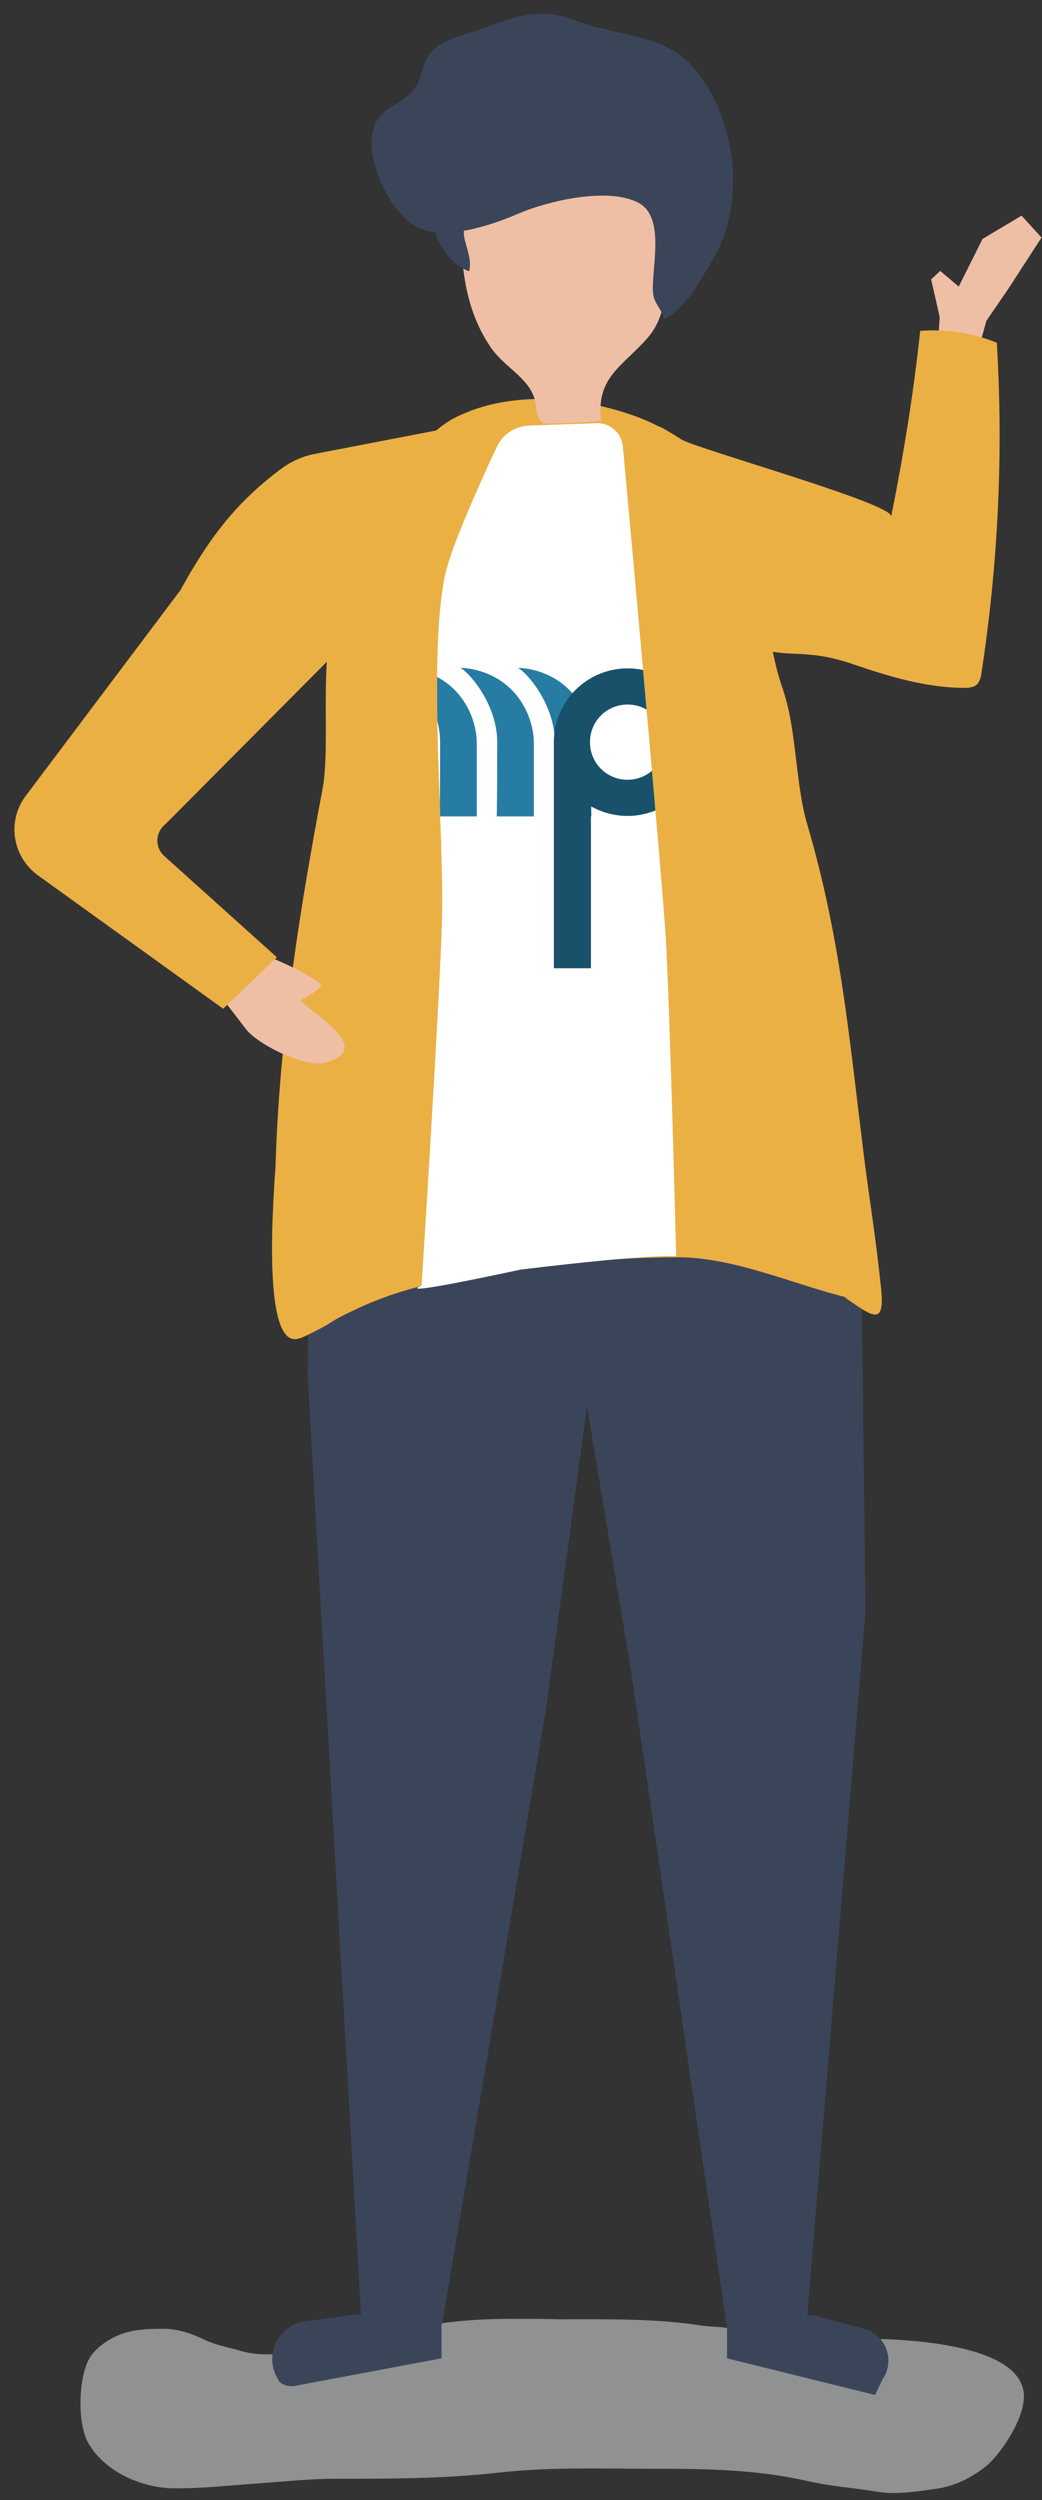<?xml version="1.0" encoding="utf-8"?>
<!-- Generator: Adobe Illustrator 22.0.1, SVG Export Plug-In . SVG Version: 6.00 Build 0)  -->
<svg version="1.1" id="Capa_1" xmlns="http://www.w3.org/2000/svg" xmlns:xlink="http://www.w3.org/1999/xlink" x="0px" y="0px"
	 viewBox="0 0 219 525.2" style="enable-background:new 0 0 219 525.2;" xml:space="preserve">
<rect x="0" y="0" width="219" height="525.2" fill="#333333" stroke="none"/>
<style type="text/css">
	.st0{display:none;}
	.st1{display:inline;fill:#FFFFFF;}
	.st2{opacity:0.49;}
	.st3{fill:#F1F2F2;}
	.st4{fill:#3B455A;}
	.st5{fill:#EBB044;}
	.st6{clip-path:url(#SVGID_2_);}
	.st7{fill:#277CA3;}
	.st8{fill:#19516A;}
	.st9{fill:#EFBFA5;}
</style>
<g id="background" class="st0">
	<rect x="-310.9" y="-235.7" class="st1" width="1100" height="800"/>
</g>
<g id="shadow">
	<g class="st2">
		<path class="st3" d="M107.9,487.1c-5.8,0-11.6,0.3-17.4,1.3c-2.2,0.4-4.3,1.3-6.5,1.7c-4.4,0.7-8.7,2.1-13.1,2.7
			c-3.5,0.5-7.1,0.8-10.6,1.4c-3.3,0.6-7,0.5-10.2-0.5c-2.4-0.7-4.9-1.1-7.3-2.3c-2.7-1.3-5.6-2.2-8.4-2.2c-4,0-7.8,0.1-11.6,2.4
			c-1.3,0.8-3,2.1-4,3.8c-2.3,3.9-2.6,13.6-0.3,17.7c3.9,6.8,12.2,9.5,17.7,9.6c6,0.1,11.8-0.6,17.8-1c5.6-0.4,11.1-1,16.7-1
			c11.4,0,22.8,0,34.2-1.3c10.7-1.2,21.4-0.8,32.1-0.8c11,0,21.9,0.1,32.8,2.6c4.8,1.1,9.6,1.4,14.4,2.2c4.3,0.7,8.4,0,12.6-0.6
			c3.6-0.5,7.1-2.1,10.4-4.7c2.6-2.1,7.2-8.5,7.9-13.4c2.2-13.8-31.2-13.5-36.3-13.4c-5.7,0-11.5,0.4-17.2,0
			c-2.4-0.2-4.8-0.9-7.1-1.8s-4.7-0.6-7.1-1c-9.9-1.5-19.8-1.3-29.8-1.3C114.3,487.1,111.1,487.1,107.9,487.1z"/>
	</g>
</g>
<g id="object">
	<g>
		<g>
			<g>
				<g>
					<g>
						<polygon class="st4" points="181,262.6 181.9,338.5 169.5,488.3 152.7,488.3 132.5,350.1 117.2,258.4 						"/>
						<path class="st4" d="M152.8,495.4l31.1,7.7l1.6-3.3c2.7-3.9,0.7-9.4-3.9-10.6l-10.6-2.8h-18.2L152.8,495.4L152.8,495.4z"/>
					</g>
					<g>
						<polygon class="st4" points="65,222.1 64.7,289.5 76,488.3 92.9,488.3 114.8,358.7 130.5,242.6 						"/>
						<path class="st4" d="M92.8,495.4l-30.9,5.8c-1.1,0.2-2.3-0.1-3.2-0.9l-0.2-0.4c-3.2-5-0.1-11.6,5.8-12.3l10.3-1.4h18.2V495.4z
							"/>
					</g>
				</g>
				<path class="st5" d="M57.3,255.8c-0.4,10.7-0.1,25,4.4,25.5c0.8,0.1,1.7-0.3,2.4-0.6c7.8-3.8,3.5-2.3,11.2-5.9
					c8.1-3.8,17.3-5.9,26.2-7.2c13.4-2.1,27-3.4,40.5-3.5c11.6-0.1,23.6,5.2,34.6,8.1c4.2,1.1-1.6-1.4,1.9,1c5.2,3.6,7.4,5,6.7-2.3
					c-1.2-11.9-2.6-19.3-4-31.1c-2.9-23.6-4.8-43.7-11.5-66.5c-2.6-8.7-2.2-20-5.2-28.6c-3.6-10.5-3.2-20.4-6.7-30.9
					c-4.5-13-12-22.2-25.2-26.7c-11.4-3.9-25.6-5-36.7,0.5c-12.3,6.1-18.2,27-24.2,38.1c-5.3,9.8-2,29.5-3.9,40
					c-2.4,12.7-4.6,25.3-6.3,37.9c-1.9,13.9-3.2,27.8-3.6,41.6C57.8,246.4,57.5,250.7,57.3,255.8z"/>
				<g>
					<defs>
						<path id="SVGID_1_" d="M111.2,89.4l14.2-0.5c2.8-0.1,5.2,2,5.5,4.8c1.8,19.5,8.2,90.2,9,102.9c0.9,14.5,2.2,67.3,2.2,67.3
							s-3.7-0.7-32.7,2.8c-28.4,6.1-20.8,3.4-20.8,3.4s3.8-59.2,4.3-76.9c0.5-18.1-3-54.6,0.6-72.2c1.3-6.2,7.6-20,10.9-27.1
							C105.6,91.3,108.2,89.5,111.2,89.4z"/>
					</defs>
					<use xlink:href="#SVGID_1_"  style="overflow:visible;fill:#FFFFFF;"/>
					<clipPath id="SVGID_2_">
						<use xlink:href="#SVGID_1_"  style="overflow:visible;"/>
					</clipPath>
					<g class="st6">
						<path class="st7" d="M100.2,155.9c0-1.2-0.3-6.2-4.2-10.5c-4.4-4.8-10.2-5.1-11.2-5.1c2.3,1.4,7.7,8,7.7,15.6
							c0,5.8,0,10.3-0.1,15.6c2.6,0,5.2,0,7.8,0C100.2,166.3,100.2,161.1,100.2,155.9z"/>
						<path class="st7" d="M112.2,155.9c0-1.2-0.3-6.2-4.2-10.5c-4.4-4.8-10.2-5.1-11.2-5.1c2.3,1.4,7.7,8,7.7,15.6
							c0,5.8,0,10.3-0.1,15.6c2.6,0,5.2,0,7.8,0C112.2,166.3,112.2,161.1,112.2,155.9z"/>
						<path class="st7" d="M120.1,145.4c-4.4-4.8-10.2-5.1-11.2-5.1c2.3,1.4,7.7,8,7.7,15.6c0,5.8,0,10.3-0.1,15.6
							c2.6,0,5.2,0,7.8,0C124.2,166.3,124,149.7,120.1,145.4z"/>
						<g id="P">
							<path class="st8" d="M117.4,156.6h-1v46.8h7.8v-40C124.2,159.7,121.2,156.6,117.4,156.6z"/>
							<path class="st8" d="M131.9,140.4c-8.5,0-15.5,6.9-15.5,15.5s6.9,15.5,15.5,15.5c8.5,0,15.5-6.9,15.5-15.5
								S140.4,140.4,131.9,140.4z M131.9,163.8c-4.4,0-7.9-3.5-7.9-7.9s3.5-7.9,7.9-7.9c4.4,0,7.9,3.5,7.9,7.9
								S136.2,163.8,131.9,163.8z"/>
						</g>
					</g>
				</g>
				<g>
					<path class="st9" d="M114.1,88.9c0.3,0.2,9.2-0.1,12.2-0.5c-1-9.2,4.4-11.3,9.7-17.3c5.3-6,3.7-14.1,3.4-21.5
						c-0.1-2.1-0.2-4.2-1.1-6c-1.5-3.3-5.1-5.1-8.5-6.1c-8.8-2.7-18.8-2.1-26.5,2.9c-2.1,1.3-4,3-5.1,5.2c-1.7,3.4-1.3,7.4-0.8,11.1
						c0.7,5.8,2.4,11.4,5.7,16.2c3,4.5,8.8,6.7,9.5,12.1C112.7,86.5,113.1,88,114.1,88.9z"/>
					<g>
						<path class="st4" d="M97.6,50c0.5,2.3,1.6,4.7,1,7c-3.7-1.3-6.1-5-7.4-8.8c-0.6-1.7-1-3.6-0.9-5.4c0.1-1.8,0.9-3.7,2.4-4.7
							c2-1.4,5.7-0.9,6.2,1.7C99.6,42.4,96.9,46.5,97.6,50z"/>
						<path class="st4" d="M78.1,29.7c0.1-2.8,1.1-5.3,3.6-6.9c2.1-1.4,4.6-2.6,5.9-4.9c1-1.8,1.2-4,2.2-5.8
							c1.8-3.2,5.7-4.2,9.2-5.3c8.6-2.7,13.2-5.9,22.2-2.4c6.4,2.5,14.8,2.8,20.7,6.5c2.5,1.5,4.6,4,6.4,6.7
							c6,9.4,7.5,22.7,3.6,32.6c-0.9,2.2-2,4.2-3.2,6.2c-2.4,3.9-5,8.7-9.2,10.6c-0.3-1.8-1.6-2.8-2.1-4.6c-0.3-1.3-0.2-2.6-0.1-4
							c0.3-5.2,1.8-13.4-3.3-15.9c-6.5-3.2-18.8-0.3-25.1,2.4c-5.6,2.4-15,5.6-20.9,3C82.4,45.2,77.9,35.6,78.1,29.7z"/>
					</g>
				</g>
			</g>
		</g>
		<g id="XMLID_144_">
			<g id="XMLID_145_">
				<path class="st9" d="M51.7,216.2c2.6,3.3,12.5,8.2,16.8,7c10-2.8-1.9-9.7-5.4-13c1.5-0.9,3-1.7,4.3-2.9
					c1.2-1.1-12.4-7.5-14.4-7.3c-4.9,0.5-5.6,3.6-8.4,7.2C47.1,210.1,49.4,213.2,51.7,216.2z"/>
			</g>
		</g>
		<g>
			<polygon class="st9" points="197.5,66.6 195.7,58.7 197.6,56.9 201.5,60.2 206.5,50.2 214.7,45.3 218.9,49.9 211.9,60.7 
				207.3,67.4 203.4,81.7 196.7,79.6 			"/>
			<path class="st5" d="M187.3,108.5c2.6-12.9,4.7-25.9,6.1-39c5.5-0.4,11,0.4,16.1,2.5c1.4,23.1,0.3,46.3-3.2,69.2
				c-0.1,1-0.4,2.1-1.1,2.7c-0.7,0.5-1.6,0.6-2.4,0.6c-8.1,0-16-2.4-23.6-5c-11.7-4-14-0.1-25.1-5.3c1.2-7-7.6-22.9-8.3-30
				c-1-9.8-14.7-19.5-2.6-11.9C146.4,94.3,187.8,105.8,187.3,108.5z"/>
		</g>
		<g id="XMLID_352_">
			<g id="XMLID_353_">
				<path class="st5" d="M37.9,124L5.4,167.2c-4,5.3-2.8,12.8,2.6,16.7l38.9,28l11.3-10.8l-23.7-21.3c-2-1.8-1.9-5,0.3-6.7L70,137.7
					l26-48.1l-29.6,5.7c-2.8,0.5-5.4,1.7-7.6,3.4C48.8,106.2,43.4,114.1,37.9,124z"/>
			</g>
		</g>
	</g>
</g>
</svg>
